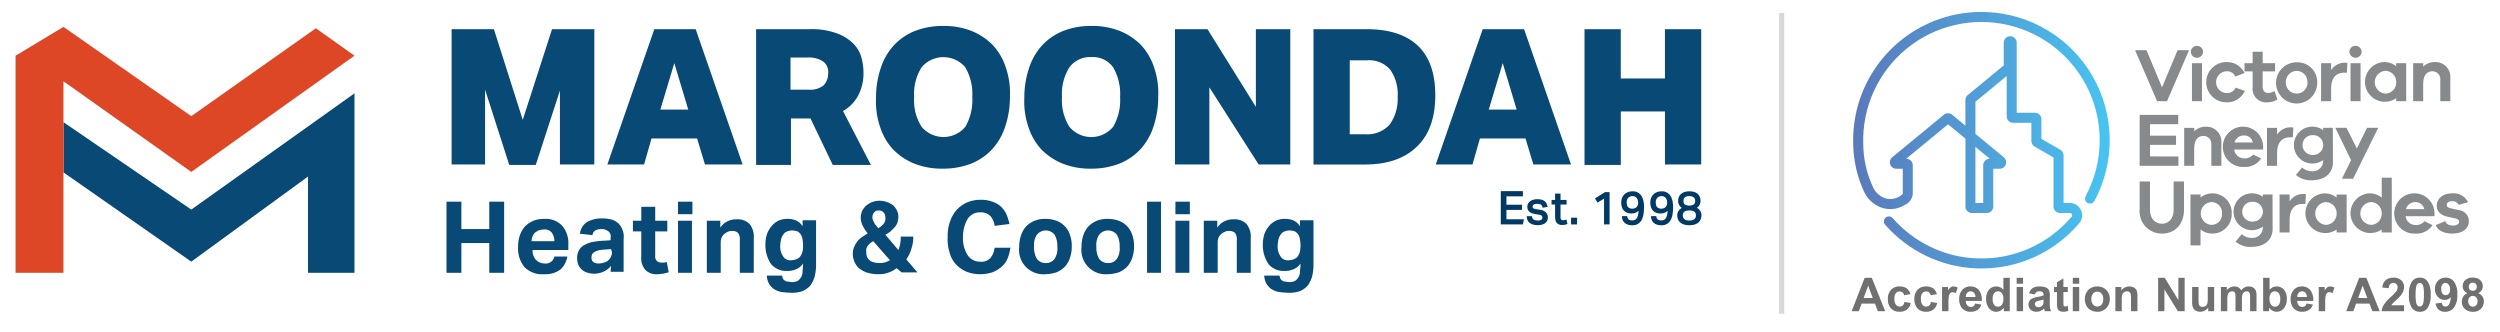 <?xml version="1.0" encoding="utf-8"?>
<svg xmlns="http://www.w3.org/2000/svg" xmlns:xlink="http://www.w3.org/1999/xlink" width="482" height="64" viewBox="0 0 482 64">
  <defs>
    <linearGradient id="linear-gradient" y1="1" x2="0.006" y2="1" gradientUnits="objectBoundingBox">
      <stop offset="0" stop-color="#1f3160"/>
      <stop offset="1" stop-color="#47c6f3"/>
    </linearGradient>
    <clipPath id="clip-path">
      <path id="Path_27" data-name="Path 27" d="M23.921,26.021l2.77,2.28h-.02a1.249,1.249,0,0,0-1.248,1.248v7.283h-1.5ZM15.891,1.764A24.73,24.73,0,0,0,.357,25.543a22.693,22.693,0,0,0,2.184,9.312,5.844,5.844,0,0,0,3.612,2.983,5.339,5.339,0,0,0,4.233-.679,2.524,2.524,0,0,0,1.455-2.038V29.552A1.249,1.249,0,0,0,10.6,28.3h-.02l8.059-6.636,3.356,2.761V37.523a1.246,1.246,0,0,0,1.245,1.242H26.11a1.249,1.249,0,0,0,1.248-1.248V30.234H28.6a1.248,1.248,0,0,0,.8-2.21l-5.475-4.51V17.307l6.021-4.959v7.784a1.246,1.246,0,0,0,1.245,1.245h3.516v3.5a1.25,1.25,0,0,0,.624,1.082l3.65,2.1v9.458a1.249,1.249,0,0,0,1.248,1.248h1.9a.422.422,0,0,1,.408.271.415.415,0,0,1-.1.481l-.047.052a22.718,22.718,0,0,1-18.059,7.948,22.342,22.342,0,0,1-9.094-2.236,22.87,22.87,0,0,1-7.26-5.519.966.966,0,1,0-1.449,1.277,24.817,24.817,0,0,0,7.872,5.98,24.372,24.372,0,0,0,9.872,2.426c.268.009.536.012.8.012a24.647,24.647,0,0,0,18.761-8.612,2.375,2.375,0,0,0-1.711-4.021H40.915V27.651a1.257,1.257,0,0,0-.624-1.082l-3.653-2.1V20.68a1.244,1.244,0,0,0-1.245-1.245H31.88V5.93a1.248,1.248,0,0,0-2.5,0v4.376l-6.936,5.717a1.237,1.237,0,0,0-.455.962v4.939l-2.563-2.111a1.248,1.248,0,0,0-1.586,0l-9.968,8.21a1.248,1.248,0,0,0,.793,2.21H9.914v4.828a1.811,1.811,0,0,1-.545.452,3.449,3.449,0,0,1-2.711.452,3.957,3.957,0,0,1-2.411-2.032,19.993,19.993,0,0,1-1.953-8.458,22.8,22.8,0,1,1,42.9,10,.967.967,0,1,0,1.7.915A24.734,24.734,0,0,0,26.02.018C25.7.006,25.384,0,25.069,0a24.556,24.556,0,0,0-9.178,1.764" transform="translate(-0.344 0)" fill="url(#linear-gradient)"/>
    </clipPath>
    <linearGradient id="linear-gradient-2" x1="0.017" y1="1" x2="0.994" y2="1" gradientUnits="objectBoundingBox">
      <stop offset="0" stop-color="#5a78ba"/>
      <stop offset="1" stop-color="#47c6f3"/>
    </linearGradient>
    <clipPath id="clip-path-2">
      <rect id="Rectangle_2" data-name="Rectangle 2" width="118.735" height="49.468" fill="none"/>
    </clipPath>
    <clipPath id="clip-Maroondah-heating-cooling">
      <rect width="482" height="64"/>
    </clipPath>
  </defs>
  <g id="Maroondah-heating-cooling" clip-path="url(#clip-Maroondah-heating-cooling)">
    <g id="Group_13" data-name="Group 13" transform="translate(11.265 413.303)">
      <g id="Mask_Group_1" data-name="Mask Group 1" transform="translate(346.021 -411)" clip-path="url(#clip-path)">
        <path id="Path_51" data-name="Path 51" d="M52.714,0H0V52.349H52.714Z" transform="translate(-1.622 -1.448)" fill="url(#linear-gradient-2)"/>
      </g>
      <path id="Path_28" data-name="Path 28" d="M197.19,25.3l-4.239,9.828h-1.921L186.79,25.3h2.2l2.991,7.158,3.006-7.158Z" transform="translate(213.591 -428.924)" fill="#868a8c"/>
      <g id="Group_12" data-name="Group 12" transform="translate(346 -411)">
        <g id="Group_11" data-name="Group 11" transform="translate(0)" clip-path="url(#clip-path-2)">
          <path id="Path_29" data-name="Path 29" d="M226.017,23.6a1.174,1.174,0,0,1-2.347,0,1.137,1.137,0,0,1,1.175-1.157,1.152,1.152,0,0,1,1.172,1.157m-.2,9.5h-1.936V25.784h1.936Z" transform="translate(-158.537 -15.898)" fill="#868a8c"/>
          <path id="Path_30" data-name="Path 30" d="M241.335,38.71a3.7,3.7,0,0,1-3.49,2.2,3.881,3.881,0,1,1,0-7.761,3.769,3.769,0,0,1,3.446,2.111l-1.787.688a1.7,1.7,0,0,0-1.659-1.026,2.106,2.106,0,0,0,0,4.21,1.823,1.823,0,0,0,1.732-1.055l1.761.63Z" transform="translate(-165.806 -23.485)" fill="#868a8c"/>
          <path id="Path_31" data-name="Path 31" d="M265.48,35.513a3.726,3.726,0,0,1-1.907.542,2.61,2.61,0,0,1-2.875-2.918V30.1H259.13V28.516H260.7V26.3h1.936v2.216h2.391V30.1h-2.391v2.886c0,.88.426,1.262,1.07,1.262a2.876,2.876,0,0,0,1.216-.353l.557,1.612Z" transform="translate(-183.658 -18.632)" fill="#868a8c"/>
          <path id="Path_32" data-name="Path 32" d="M287.943,37.143A3.969,3.969,0,1,1,284,33.3a3.805,3.805,0,0,1,3.945,3.843m-1.878,0A2.111,2.111,0,0,0,284,34.956a2.146,2.146,0,0,0-2.111,2.187A2.119,2.119,0,0,0,284,39.329a2.085,2.085,0,0,0,2.067-2.187" transform="translate(-198.451 -23.591)" fill="#868a8c"/>
          <path id="Path_33" data-name="Path 33" d="M314.856,33.618l-.1,1.863h-.426c-1.79,0-2.612,1.1-2.612,3.137V40.98H309.78V33.662h1.936V35a3.075,3.075,0,0,1,2.627-1.437,1.5,1.5,0,0,1,.513.058" transform="translate(-219.541 -23.775)" fill="#868a8c"/>
          <path id="Path_34" data-name="Path 34" d="M330.89,23.6a1.176,1.176,0,0,1-2.35,0,1.137,1.137,0,0,1,1.175-1.157A1.155,1.155,0,0,1,330.89,23.6m-.207,9.5h-1.936V25.784h1.936Z" transform="translate(-232.832 -15.898)" fill="#868a8c"/>
          <path id="Path_35" data-name="Path 35" d="M346.768,33.369v7.318h-1.936v-.571a3.828,3.828,0,1,1-2.42-6.965,3.672,3.672,0,0,1,2.42.808v-.586h1.936Zm-1.936,3.668a2.127,2.127,0,0,0-2.082-2.2,2.2,2.2,0,0,0,0,4.388,2.114,2.114,0,0,0,2.082-2.187" transform="translate(-240.115 -23.485)" fill="#868a8c"/>
          <path id="Path_36" data-name="Path 36" d="M377.829,36.232V40.69h-1.936V36.643a1.521,1.521,0,0,0-1.481-1.717c-1.1,0-1.816.732-1.816,2.522V40.69H370.66V33.372H372.6v.659a3.116,3.116,0,0,1,2.3-.88,2.859,2.859,0,0,1,2.933,3.079" transform="translate(-262.672 -23.485)" fill="#868a8c"/>
          <path id="Path_37" data-name="Path 37" d="M197.277,76.064v1.8H189.81V68.04h7.438v1.8h-5.44v2.216h5.015v1.776h-5.015v2.227Z" transform="translate(-134.549 -48.203)" fill="#868a8c"/>
          <path id="Path_38" data-name="Path 38" d="M226.419,78.972V83.43h-1.936V79.383A1.521,1.521,0,0,0,223,77.666c-1.1,0-1.816.732-1.816,2.522V83.43H219.25V76.112h1.936v.659a3.116,3.116,0,0,1,2.3-.88,2.859,2.859,0,0,1,2.933,3.079" transform="translate(-155.406 -53.764)" fill="#868a8c"/>
          <path id="Path_39" data-name="Path 39" d="M253.236,80.29h-5.574a1.924,1.924,0,0,0,1.907,1.7,2.058,2.058,0,0,0,1.743-.735l1.542.764a3.66,3.66,0,0,1-3.286,1.627,3.884,3.884,0,1,1,3.668-4.018Zm-5.513-1.364h3.534a1.716,1.716,0,0,0-1.732-1.35,1.84,1.84,0,0,0-1.8,1.35" transform="translate(-174.172 -53.764)" fill="#868a8c"/>
          <path id="Path_40" data-name="Path 40" d="M279.1,76.348l-.1,1.863h-.426c-1.79,0-2.612,1.1-2.612,3.137V83.71H274.02V76.392h1.936v1.335a3.076,3.076,0,0,1,2.627-1.437,1.5,1.5,0,0,1,.513.058" transform="translate(-194.207 -54.047)" fill="#868a8c"/>
          <path id="Path_41" data-name="Path 41" d="M298.849,82.717c0,2.245-1.688,3.49-4.079,3.49a4.368,4.368,0,0,1-3.064-1.026l1.2-1.437a2.683,2.683,0,0,0,1.834.717,2.01,2.01,0,0,0,2.227-2.038v-.117a3.533,3.533,0,0,1-2.3.673,3.556,3.556,0,1,1,2.3-6.426V76.1h1.863l.015,6.615Zm-1.878-3.3a1.916,1.916,0,0,0-1.965-1.907,1.91,1.91,0,1,0,0,3.814,1.916,1.916,0,0,0,1.965-1.907" transform="translate(-206.322 -53.757)" fill="#868a8c"/>
          <path id="Path_42" data-name="Path 42" d="M327.464,76.6l-4.843,9.825h-2.155l1.761-3.577L319.19,76.6h2.157l1.994,3.988,1.965-3.988Z" transform="translate(-226.208 -54.267)" fill="#868a8c"/>
          <path id="Path_43" data-name="Path 43" d="M198.361,112.11v5.426c0,2.758-1.688,4.621-4.225,4.621a4.273,4.273,0,0,1-4.327-4.621V112.11H191.8v5.426c0,1.644.924,2.714,2.332,2.714,1.332,0,2.227-1.07,2.227-2.714V112.11h2Z" transform="translate(-134.549 -79.424)" fill="#868a8c"/>
          <path id="Path_44" data-name="Path 44" d="M231.368,123.846a3.718,3.718,0,0,1-6.012,3.079v3.067H223.42v-9.811h1.936v.586a3.672,3.672,0,0,1,2.42-.808,3.726,3.726,0,0,1,3.592,3.886m-1.878,0a2.029,2.029,0,0,0-2.053-2.2,2.2,2.2,0,0,0,0,4.388,2.017,2.017,0,0,0,2.053-2.187" transform="translate(-158.36 -84.985)" fill="#868a8c"/>
          <path id="Path_45" data-name="Path 45" d="M258.959,126.787c0,2.245-1.688,3.49-4.079,3.49a4.368,4.368,0,0,1-3.064-1.026l1.2-1.437a2.683,2.683,0,0,0,1.834.717,2.01,2.01,0,0,0,2.227-2.038v-.117a3.533,3.533,0,0,1-2.3.673,3.556,3.556,0,1,1,2.3-6.426v-.455h1.863l.015,6.615Zm-1.878-3.3a1.916,1.916,0,0,0-1.965-1.907,1.91,1.91,0,1,0,0,3.814,1.916,1.916,0,0,0,1.965-1.907" transform="translate(-178.062 -84.978)" fill="#868a8c"/>
          <path id="Path_46" data-name="Path 46" d="M287.4,120.418l-.1,1.863h-.426c-1.79,0-2.612,1.1-2.612,3.137v2.362H282.32v-7.318h1.936V121.8a3.076,3.076,0,0,1,2.627-1.437,1.5,1.5,0,0,1,.513.058" transform="translate(-200.087 -85.269)" fill="#868a8c"/>
          <path id="Path_47" data-name="Path 47" d="M307.378,120.189v7.318h-1.936v-.571a3.828,3.828,0,1,1-2.42-6.965,3.672,3.672,0,0,1,2.42.808v-.586h1.936Zm-1.936,3.665a2.127,2.127,0,0,0-2.082-2.2,2.2,2.2,0,0,0,0,4.388,2.114,2.114,0,0,0,2.082-2.187" transform="translate(-212.209 -84.992)" fill="#868a8c"/>
          <path id="Path_48" data-name="Path 48" d="M337.208,109.6v10.56h-1.936v-.571a3.828,3.828,0,1,1-2.42-6.965,3.672,3.672,0,0,1,2.42.808V109.6h1.936Zm-1.936,6.907a2.127,2.127,0,0,0-2.082-2.2,2.2,2.2,0,0,0,0,4.388,2.114,2.114,0,0,0,2.082-2.187" transform="translate(-233.342 -77.646)" fill="#868a8c"/>
          <path id="Path_49" data-name="Path 49" d="M366.576,124.36H361a1.924,1.924,0,0,0,1.907,1.7,2.058,2.058,0,0,0,1.743-.735l1.542.764a3.66,3.66,0,0,1-3.286,1.627,3.884,3.884,0,1,1,3.668-4.018ZM361.063,123H364.6a1.716,1.716,0,0,0-1.732-1.35,1.84,1.84,0,0,0-1.8,1.35" transform="translate(-254.468 -84.985)" fill="#868a8c"/>
          <path id="Path_50" data-name="Path 50" d="M388.97,126.164c.717,0,1.143-.324,1.143-.732,0-.265-.175-.528-.808-.662l-1.423-.309c-1.321-.292-2.067-1.026-2.067-2.082,0-1.408,1.146-2.42,2.991-2.42a3.077,3.077,0,0,1,3.038,1.7l-1.79.528a1.33,1.33,0,0,0-1.306-.706c-.778,0-1,.382-1,.72,0,.236.087.484.659.615l1.671.379a2.131,2.131,0,0,1,1.921,2.07c0,1.612-1.306,2.449-3.213,2.449-1.423,0-2.744-.484-3.169-1.641l1.863-.764c.16.63.776.851,1.481.851" transform="translate(-273.27 -84.985)" fill="#868a8c"/>
        </g>
      </g>
    </g>
    <g id="Group_8" data-name="Group 8" transform="translate(-579 -171)">
      <g id="Group_198" data-name="Group 198" transform="translate(281 125.003)">
        <g id="full-rgb" transform="translate(300.8 39.7)">
          <g id="Group_139" data-name="Group 139" transform="translate(0.2 11.3)">
            <path id="fullLogo" d="M114.883,38.171V23.831l-4.661,14.341h-5.109l-4.661-14.52v14.43H94V12h8.156l5.557,17.477L113.36,12h8.156V38.082h-6.632Z" transform="translate(-9.929 -11.373)" fill="#084975"/>
            <path id="fullLogo-2" d="M144.529,12l9.052,26.082h-7.26L144.8,33.063h-8.784l-1.434,5.019H127.5L136.552,12Zm-6.812,15.506H143.1l-2.689-8.963Z" transform="translate(-13.403 -11.373)" fill="#084975"/>
            <path id="fullLogo-3" d="M180.2,20.333a9.278,9.278,0,0,1-.986,4.392,7.443,7.443,0,0,1-2.958,3.047l5.378,10.4h-7.35l-4.3-8.963H166.22v8.963H159.5V12h10.307a13.639,13.639,0,0,1,5.019.717,8.483,8.483,0,0,1,3.227,1.882,6.025,6.025,0,0,1,1.7,2.689,10.87,10.87,0,0,1,.447,3.045ZM166.132,23.65h3.406a4.172,4.172,0,0,0,2.958-.807,3.318,3.318,0,0,0,.9-2.33,2.579,2.579,0,0,0-.9-2.241,4.878,4.878,0,0,0-3.137-.807h-3.227Z" transform="translate(-16.722 -11.371)" fill="#084975"/>
            <path id="fullLogo-4" d="M198.294,11.3a14.393,14.393,0,0,1,5.467.986,12.24,12.24,0,0,1,4.033,2.689,11.579,11.579,0,0,1,2.51,4.3,15.146,15.146,0,0,1,.807,5.647,17.849,17.849,0,0,1-.9,5.736,11.938,11.938,0,0,1-2.51,4.392,11.238,11.238,0,0,1-4.033,2.778,14.847,14.847,0,0,1-5.557.986,14.393,14.393,0,0,1-5.467-.986,12.24,12.24,0,0,1-4.033-2.689,11.579,11.579,0,0,1-2.51-4.3,15.145,15.145,0,0,1-.807-5.647,17.849,17.849,0,0,1,.9-5.736,11.938,11.938,0,0,1,2.51-4.392,11.238,11.238,0,0,1,4.033-2.778,14.847,14.847,0,0,1,5.557-.986Zm-5.647,13.713a9.523,9.523,0,0,0,1.434,5.736,5.518,5.518,0,0,0,7.708.717,5.407,5.407,0,0,0,.717-.717,10.24,10.24,0,0,0,1.344-5.736,10.24,10.24,0,0,0-1.344-5.736,5.518,5.518,0,0,0-7.708-.717,5.408,5.408,0,0,0-.717.717,9.523,9.523,0,0,0-1.433,5.736Z" transform="translate(-19.396 -11.3)" fill="#084975"/>
            <path id="fullLogo-5" d="M230.194,11.3a14.393,14.393,0,0,1,5.467.986,12.24,12.24,0,0,1,4.033,2.689,11.579,11.579,0,0,1,2.51,4.3,15.146,15.146,0,0,1,.807,5.647,17.849,17.849,0,0,1-.9,5.736,11.938,11.938,0,0,1-2.51,4.392,11.238,11.238,0,0,1-4.033,2.778,14.847,14.847,0,0,1-5.557.986,14.393,14.393,0,0,1-5.467-.986,12.24,12.24,0,0,1-4.033-2.689,11.579,11.579,0,0,1-2.51-4.3,15.146,15.146,0,0,1-.807-5.647,17.849,17.849,0,0,1,.9-5.736,11.938,11.938,0,0,1,2.51-4.392,11.238,11.238,0,0,1,4.033-2.778,14.537,14.537,0,0,1,5.557-.986Zm-5.736,13.713a9.523,9.523,0,0,0,1.434,5.736,5.486,5.486,0,0,0,8.425,0,10.24,10.24,0,0,0,1.344-5.736,10.24,10.24,0,0,0-1.344-5.736,4.8,4.8,0,0,0-4.213-1.972,4.9,4.9,0,0,0-4.212,1.972A9.523,9.523,0,0,0,224.458,25.013Z" transform="translate(-22.705 -11.3)" fill="#084975"/>
            <path id="fullLogo-6" d="M249.69,12h6.184L265.2,26.968V12h6.632V38.082h-6.1l-9.5-14.878V38.082H249.6V12Z" transform="translate(-26.067 -11.373)" fill="#084975"/>
            <path id="fullLogo-7" d="M279.4,38.171V12h10.307c4.3,0,7.618,1.076,9.859,3.227s3.316,5.378,3.316,9.5c0,4.3-1.165,7.618-3.5,9.859-2.33,2.33-5.736,3.5-10.038,3.5H279.4Zm6.991-5.915h2.958a5.831,5.831,0,0,0,4.75-1.882,8.435,8.435,0,0,0,1.524-5.288,8.259,8.259,0,0,0-1.434-5.288A5.365,5.365,0,0,0,289.708,18h-3.316Z" transform="translate(-29.158 -11.373)" fill="#084975"/>
            <path id="fullLogo-8" d="M322.729,12l9.052,26.082h-7.26L323,33.063h-8.784l-1.434,5.019H305.7L314.752,12Zm-6.812,15.506H321.3l-2.689-8.963Z" transform="translate(-31.886 -11.373)" fill="#084975"/>
            <path id="fullLogo-9" d="M337.7,12h6.991v9.5h8.515V12H360.2V38.082h-6.991V27.864h-8.515V38.171H337.7Z" transform="translate(-35.205 -11.373)" fill="#084975"/>
            <path id="fullLogo-10" d="M35.148,48.207,10.5,31.357v9.68L35.148,58.245l22.5-16.4V60.4h8.963V25.8Z" transform="translate(-1.268 -12.804)" fill="#084975"/>
            <path id="fullLogo-11" d="M58.1,11.769,34.08,28.709,9.432,11.5.2,17.057V58.913H9.432V21.986L34.079,39.464l31.46-22.407Z" transform="translate(-0.2 -11.321)" fill="#de4726"/>
            <path id="fullLogo-12" d="M92.9,49.1h2.868v5.288h5.378V49.1h2.868V62.813h-2.868V57.077H95.768v5.736H92.9Z" transform="translate(-9.815 -15.221)" fill="#084975"/>
            <path id="fullLogo-13" d="M117.8,59.969a4.32,4.32,0,0,1-1.344,2.6,4.941,4.941,0,0,1-3.137.9,4.8,4.8,0,0,1-3.764-1.344,5.643,5.643,0,0,1-1.255-3.944,6.188,6.188,0,0,1,.359-2.241,4.7,4.7,0,0,1,.986-1.7,5.086,5.086,0,0,1,1.613-1.076,5.259,5.259,0,0,1,2.061-.359,4.34,4.34,0,0,1,3.5,1.344,5.1,5.1,0,0,1,1.165,3.585V58.8h-6.9a2.813,2.813,0,0,0,.627,1.882,2.449,2.449,0,0,0,1.7.717,1.691,1.691,0,0,0,1.882-1.344h2.51Zm-2.51-2.958a2.685,2.685,0,0,0-.538-1.613,1.807,1.807,0,0,0-1.613-.538,2.652,2.652,0,0,0-.9.179,3.145,3.145,0,0,0-.717.448,1.952,1.952,0,0,0-.448.717,2.652,2.652,0,0,0-.179.9h4.392Z" transform="translate(-11.411 -15.603)" fill="#084975"/>
            <path id="fullLogo-14" d="M127.543,61.842a3.968,3.968,0,0,1-1.344,1.076,4.817,4.817,0,0,1-1.882.448,5.29,5.29,0,0,1-1.255-.179,3.029,3.029,0,0,1-1.076-.538,3.51,3.51,0,0,1-.717-.9A3.6,3.6,0,0,1,121,60.408a2.866,2.866,0,0,1,.448-1.7,2.478,2.478,0,0,1,1.165-.986,5.407,5.407,0,0,1,1.7-.538A13.374,13.374,0,0,1,126.2,57l1.255-.09v-.538a1.205,1.205,0,0,0-.538-1.255,1.971,1.971,0,0,0-1.165-.359c-1.076,0-1.7.359-1.793,1.165l-2.42-.269a3.1,3.1,0,0,1,1.344-2.241,5.779,5.779,0,0,1,2.958-.717,7.465,7.465,0,0,1,1.972.269,3.759,3.759,0,0,1,1.255.807,3.517,3.517,0,0,1,.717,1.255,3.336,3.336,0,0,1,.179,1.613V63h-2.51Zm0-3.227-1.165.09a6.919,6.919,0,0,0-1.344.179,3.184,3.184,0,0,0-.807.359.9.9,0,0,0-.359.448,1.329,1.329,0,0,0-.09.627.973.973,0,0,0,.359.807,1.807,1.807,0,0,0,.986.269,3.707,3.707,0,0,0,1.7-.448,2.416,2.416,0,0,0,.627-.717,2.043,2.043,0,0,0,.269-.986Z" transform="translate(-12.729 -15.594)" fill="#084975"/>
            <path id="fullLogo-15" d="M134.613,54.95H133V52.889h1.613V50.2H137.3v2.689h2.33V54.95H137.3v4.661a1.231,1.231,0,0,0,.359,1.076,1.446,1.446,0,0,0,.807.269H139c.179,0,.359-.09.538-.09l.358,1.972-1.076.269c-.359,0-.627.09-.986.09a2.978,2.978,0,0,1-2.42-.807,3.484,3.484,0,0,1-.807-2.6Z" transform="translate(-13.974 -15.335)" fill="#084975"/>
            <path id="fullLogo-16" d="M142.7,49.1h2.778v2.42H142.7Zm0,3.675h2.689V62.813H142.7Z" transform="translate(-14.98 -15.221)" fill="#084975"/>
            <path id="fullLogo-17" d="M148.9,53.167h2.6v1.344a3.261,3.261,0,0,1,1.434-1.255,3.637,3.637,0,0,1,1.7-.359,3.235,3.235,0,0,1,2.51.9,3.916,3.916,0,0,1,.807,2.778v6.632h-2.689V56.932A2.04,2.04,0,0,0,154.9,55.5a1.565,1.565,0,0,0-1.076-.359,1.616,1.616,0,0,0-.9.179,3.144,3.144,0,0,0-.717.448,2.723,2.723,0,0,0-.448.627,2.617,2.617,0,0,0-.179.807v6.005H148.9Z" transform="translate(-15.623 -15.613)" fill="#084975"/>
            <path id="fullLogo-18" d="M164.727,63.735a1.662,1.662,0,0,0,.179.627c.09.179.269.269.359.359a1.274,1.274,0,0,0,.538.179c.269,0,.538.09.807.09a2.481,2.481,0,0,0,1.165-.269A2.416,2.416,0,0,0,168.4,64a2.387,2.387,0,0,0,.269-1.076c0-.359.09-.807.09-1.255V61.4a2.9,2.9,0,0,1-1.255,1.076,4.013,4.013,0,0,1-1.793.359,3.789,3.789,0,0,1-3.137-1.344,6.542,6.542,0,0,1-1.076-3.675,6.991,6.991,0,0,1,.269-1.972,4.861,4.861,0,0,1,.9-1.613,3.968,3.968,0,0,1,1.344-1.076A4.013,4.013,0,0,1,165.8,52.8a4.187,4.187,0,0,1,1.524.269,2.852,2.852,0,0,1,1.344,1.165V53.069h2.6v8.6A9.573,9.573,0,0,1,171,63.914a5.945,5.945,0,0,1-.807,1.7,4.314,4.314,0,0,1-1.434,1.076,6.189,6.189,0,0,1-2.241.359,16,16,0,0,1-2.061-.179,4.118,4.118,0,0,1-1.434-.627,3.586,3.586,0,0,1-.9-1.076,4.219,4.219,0,0,1-.359-1.434Zm4.033-5.915a6.966,6.966,0,0,0-.179-1.434,1.86,1.86,0,0,0-.538-.9,1.106,1.106,0,0,0-.717-.359,2.481,2.481,0,0,0-.807-.09,2.617,2.617,0,0,0-.807.179,1.394,1.394,0,0,0-.717.538,2.8,2.8,0,0,0-.448.9,6.052,6.052,0,0,0-.179,1.255A3.294,3.294,0,0,0,165,60.15a1.621,1.621,0,0,0,1.524.627,2.652,2.652,0,0,0,.9-.179,1.951,1.951,0,0,0,.717-.448,3.634,3.634,0,0,0,.448-.807,5.288,5.288,0,0,0,.179-1.255Z" transform="translate(-16.93 -15.604)" fill="#084975"/>
            <path id="fullLogo-19" d="M188.725,61.9a4.546,4.546,0,0,1-1.434.807,5.109,5.109,0,0,1-1.972.359,7.549,7.549,0,0,1-2.42-.359,5.246,5.246,0,0,1-1.524-.9,3.76,3.76,0,0,1-.807-1.255,4.059,4.059,0,0,1-.269-1.434,3.6,3.6,0,0,1,.269-1.344A6.684,6.684,0,0,1,181.2,56.7a3.853,3.853,0,0,1,.9-.807c.359-.269.717-.448,1.076-.717a5.85,5.85,0,0,1-.9-1.344,3.652,3.652,0,0,1-.448-1.613,3.6,3.6,0,0,1,.269-1.344,3.979,3.979,0,0,1,.717-.986,5.081,5.081,0,0,1,1.165-.717,4.059,4.059,0,0,1,1.434-.269,4.187,4.187,0,0,1,1.524.269,4.829,4.829,0,0,1,1.165.627,3.98,3.98,0,0,1,.717.986,2.863,2.863,0,0,1,.269,1.255,4.5,4.5,0,0,1-.179,1.076,2.983,2.983,0,0,1-.538.9l-.807.807a6.027,6.027,0,0,1-.986.627l2.51,2.958a6.6,6.6,0,0,0,.358-1.255,6.784,6.784,0,0,0,.09-1.344h2.42a6.684,6.684,0,0,1-.359,2.33,6.241,6.241,0,0,1-.986,2.061l2.151,2.51h-3.047Zm-4.481-5.2a2.8,2.8,0,0,0-.986.807,1.411,1.411,0,0,0-.358,1.165,3.049,3.049,0,0,0,.09.9,1.952,1.952,0,0,0,.448.717,1.733,1.733,0,0,0,.807.448,4.168,4.168,0,0,0,2.42,0c.269-.09.538-.269.807-.359Zm.986-2.51a4.312,4.312,0,0,0,.986-.807,1.606,1.606,0,0,0,.359-1.255,1.348,1.348,0,0,0-.359-.986,1.151,1.151,0,0,0-.9-.359,1.039,1.039,0,0,0-.9.359,1.5,1.5,0,0,0-.179,1.613l.269.538a1.955,1.955,0,0,0,.358.448,2.451,2.451,0,0,0,.359.448Z" transform="translate(-18.88 -15.2)" fill="#084975"/>
            <path id="fullLogo-20" d="M212.8,57.932a8.753,8.753,0,0,1-.538,2.061,4.148,4.148,0,0,1-1.165,1.613,5.966,5.966,0,0,1-1.793,1.076,7.549,7.549,0,0,1-2.42.359A6.859,6.859,0,0,1,204.2,62.5a6.2,6.2,0,0,1-1.972-1.434,5.38,5.38,0,0,1-1.165-2.241,8.38,8.38,0,0,1-.359-2.958,8.177,8.177,0,0,1,.448-2.958,6.884,6.884,0,0,1,1.255-2.241,6.2,6.2,0,0,1,1.972-1.434,6.548,6.548,0,0,1,2.689-.538,6.188,6.188,0,0,1,2.241.359,4.7,4.7,0,0,1,1.613.9,5.468,5.468,0,0,1,1.076,1.434,12.691,12.691,0,0,1,.627,1.972l-2.868.359a3.568,3.568,0,0,0-.807-1.882,2.494,2.494,0,0,0-1.882-.717,2.807,2.807,0,0,0-2.51,1.255,6.777,6.777,0,0,0-.9,3.5,6.012,6.012,0,0,0,.9,3.5,2.858,2.858,0,0,0,2.42,1.255,2.376,2.376,0,0,0,1.972-.717,3.86,3.86,0,0,0,.807-1.972Z" transform="translate(-20.993 -15.179)" fill="#084975"/>
            <path id="fullLogo-21" d="M221.208,63.466a4.7,4.7,0,0,1-5.109-5.288,6.513,6.513,0,0,1,.359-2.241,4.7,4.7,0,0,1,.986-1.7,5.086,5.086,0,0,1,1.613-1.076,5.259,5.259,0,0,1,2.061-.359,6.025,6.025,0,0,1,2.151.359,4.3,4.3,0,0,1,2.6,2.689,6.188,6.188,0,0,1,.359,2.241,6.513,6.513,0,0,1-.359,2.241,4.7,4.7,0,0,1-.986,1.7,5.086,5.086,0,0,1-1.613,1.076A7.635,7.635,0,0,1,221.208,63.466Zm0-2.151a1.968,1.968,0,0,0,1.7-.807,3.605,3.605,0,0,0,.538-2.33,4.259,4.259,0,0,0-.538-2.33,2.172,2.172,0,0,0-3.137-.269l-.269.269a3.6,3.6,0,0,0-.538,2.33,4.259,4.259,0,0,0,.538,2.33,2.082,2.082,0,0,0,1.706.807Z" transform="translate(-22.591 -15.604)" fill="#084975"/>
            <path id="fullLogo-22" d="M234.608,63.466a4.7,4.7,0,0,1-5.109-5.288,6.513,6.513,0,0,1,.358-2.241,4.7,4.7,0,0,1,.986-1.7,5.086,5.086,0,0,1,1.613-1.076,5.259,5.259,0,0,1,2.061-.359,6.025,6.025,0,0,1,2.151.359,4.3,4.3,0,0,1,2.6,2.689,6.189,6.189,0,0,1,.358,2.241,6.514,6.514,0,0,1-.358,2.241,4.7,4.7,0,0,1-.986,1.7,5.086,5.086,0,0,1-1.613,1.076,7.635,7.635,0,0,1-2.061.358Zm0-2.151a1.968,1.968,0,0,0,1.7-.807,3.6,3.6,0,0,0,.538-2.33,4.259,4.259,0,0,0-.538-2.33,2.172,2.172,0,0,0-3.137-.269l-.269.269a3.6,3.6,0,0,0-.538,2.33,4.259,4.259,0,0,0,.538,2.33,2.082,2.082,0,0,0,1.706.807Z" transform="translate(-23.981 -15.604)" fill="#084975"/>
            <path id="fullLogo-23" d="M243.6,49.1h2.689V62.813H243.6Z" transform="translate(-25.445 -15.221)" fill="#084975"/>
            <path id="fullLogo-24" d="M249.7,49.1h2.778v2.42H249.7Zm0,3.675h2.689V62.813H249.7Z" transform="translate(-26.078 -15.221)" fill="#084975"/>
            <path id="fullLogo-25" d="M255.8,53.167h2.6v1.344a3.261,3.261,0,0,1,1.434-1.255,3.637,3.637,0,0,1,1.7-.359,3.235,3.235,0,0,1,2.51.9,3.916,3.916,0,0,1,.807,2.778v6.632h-2.689V56.932A2.04,2.04,0,0,0,261.8,55.5a1.565,1.565,0,0,0-1.076-.359,1.616,1.616,0,0,0-.9.179,3.145,3.145,0,0,0-.717.448,2.724,2.724,0,0,0-.448.627,2.617,2.617,0,0,0-.179.807v6.005H255.8Z" transform="translate(-26.71 -15.613)" fill="#084975"/>
            <path id="fullLogo-26" d="M271.727,63.735a1.662,1.662,0,0,0,.179.627c.09.179.269.269.359.359a1.274,1.274,0,0,0,.538.179c.269,0,.538.09.807.09a2.481,2.481,0,0,0,1.165-.269A2.416,2.416,0,0,0,275.4,64a2.386,2.386,0,0,0,.269-1.076c0-.359.09-.807.09-1.255V61.4a2.9,2.9,0,0,1-1.255,1.076,4.013,4.013,0,0,1-1.793.359,3.789,3.789,0,0,1-3.137-1.344,6.542,6.542,0,0,1-1.076-3.675,6.99,6.99,0,0,1,.269-1.972,4.862,4.862,0,0,1,.9-1.613,3.968,3.968,0,0,1,1.344-1.076A4.013,4.013,0,0,1,272.8,52.8a4.187,4.187,0,0,1,1.524.269,2.852,2.852,0,0,1,1.344,1.165V53.069h2.6v8.6A9.573,9.573,0,0,1,278,63.914a5.945,5.945,0,0,1-.807,1.7,4.315,4.315,0,0,1-1.434,1.076,6.189,6.189,0,0,1-2.241.359,16,16,0,0,1-2.061-.179,4.118,4.118,0,0,1-1.434-.627,3.585,3.585,0,0,1-.9-1.076,4.218,4.218,0,0,1-.359-1.434Zm4.033-5.915a6.966,6.966,0,0,0-.179-1.434,1.86,1.86,0,0,0-.538-.9,1.106,1.106,0,0,0-.717-.359,2.481,2.481,0,0,0-.807-.09,2.617,2.617,0,0,0-.807.179,1.394,1.394,0,0,0-.717.538,2.8,2.8,0,0,0-.448.9,6.05,6.05,0,0,0-.179,1.255A3.294,3.294,0,0,0,272,60.15a1.621,1.621,0,0,0,1.524.627,2.652,2.652,0,0,0,.9-.179,1.951,1.951,0,0,0,.717-.448,3.635,3.635,0,0,0,.448-.807,5.287,5.287,0,0,0,.179-1.255Z" transform="translate(-28.028 -15.604)" fill="#084975"/>
          </g>
        </g>
        <g id="Group_193" data-name="Group 193" transform="translate(-302.46 -588.407)">
          <path id="Path_612" data-name="Path 612" d="M895.46,668.407h3.96v.694h-3.172v1.92h3v.7h-3v2.108h3.335l-.128.694h-4Z" transform="translate(-5.496 3)" fill="#003964" stroke="#003964" stroke-width="0.3"/>
          <path id="Path_613" data-name="Path 613" d="M903.552,673.963a.861.861,0,0,0,.39.647,1.679,1.679,0,0,0,.853.184,1.288,1.288,0,0,0,.8-.192.627.627,0,0,0,.235-.51.951.951,0,0,0-.03-.244.464.464,0,0,0-.116-.206.747.747,0,0,0-.24-.158,1.736,1.736,0,0,0-.4-.112l-.565-.086a4.1,4.1,0,0,1-.661-.154,1.648,1.648,0,0,1-.48-.244.949.949,0,0,1-.3-.369,1.27,1.27,0,0,1-.1-.527,1.11,1.11,0,0,1,.133-.548,1.219,1.219,0,0,1,.368-.407,1.787,1.787,0,0,1,.558-.257,2.579,2.579,0,0,1,.7-.09,2.9,2.9,0,0,1,.8.095,1.557,1.557,0,0,1,.527.257,1.145,1.145,0,0,1,.318.386,2.237,2.237,0,0,1,.171.471l-.677.112a1.835,1.835,0,0,0-.137-.317.683.683,0,0,0-.205-.227.961.961,0,0,0-.313-.137,1.9,1.9,0,0,0-.458-.047,2.029,2.029,0,0,0-.515.056.958.958,0,0,0-.33.15.549.549,0,0,0-.176.21.6.6,0,0,0-.051.244.8.8,0,0,0,.034.245.418.418,0,0,0,.129.188.831.831,0,0,0,.258.141,2.349,2.349,0,0,0,.42.1l.643.1a2.145,2.145,0,0,1,1.119.446,1.37,1.37,0,0,1,.227,1.444,1.14,1.14,0,0,1-.334.411,1.64,1.64,0,0,1-.558.275,2.782,2.782,0,0,1-.779.1,3.441,3.441,0,0,1-.75-.077,1.942,1.942,0,0,1-.614-.244,1.292,1.292,0,0,1-.428-.441,1.478,1.478,0,0,1-.189-.669Z" transform="translate(-7.854 2.27)" fill="#003964" stroke="#003964" stroke-width="0.3"/>
          <path id="Path_614" data-name="Path 614" d="M910.084,670.913H909.4v-.592h.686v-1.209h.746v1.209H912v.592h-1.17v2.6a.858.858,0,0,0,.145.522.517.517,0,0,0,.446.2,1.817,1.817,0,0,0,.33-.026,1.645,1.645,0,0,0,.261-.068l.129.574a2.626,2.626,0,0,1-.373.1,2.544,2.544,0,0,1-.475.039,1.413,1.413,0,0,1-.609-.112.906.906,0,0,1-.368-.318,1.229,1.229,0,0,1-.184-.488,3.69,3.69,0,0,1-.048-.617Z" transform="translate(-9.652 2.774)" fill="#003964" stroke="#003964" stroke-width="0.3"/>
          <path id="Path_615" data-name="Path 615" d="M914.793,675.931h.857v1h-.857Z" transform="translate(-11.282 0.593)" fill="#003964" stroke="#003964" stroke-width="0.3"/>
          <path id="Path_616" data-name="Path 616" d="M923.11,669.528l-1.363.823-.326-.557,1.766-1.1h.694v5.923h-.771Z" transform="translate(-13.241 2.907)" fill="#003964" stroke="#003964" stroke-width="0.3"/>
          <path id="Path_617" data-name="Path 617" d="M929.379,673.241a.991.991,0,0,0,.343.63,1.246,1.246,0,0,0,.754.193,1.353,1.353,0,0,0,.6-.129,1.033,1.033,0,0,0,.433-.42,2.327,2.327,0,0,0,.257-.75,6.279,6.279,0,0,0,.086-1.127,1.759,1.759,0,0,1-1.543.788,2.014,2.014,0,0,1-.819-.15,1.546,1.546,0,0,1-.562-.411,1.637,1.637,0,0,1-.325-.621,2.79,2.79,0,0,1-.1-.772,2.226,2.226,0,0,1,.145-.818,1.784,1.784,0,0,1,1.054-1.05,2.312,2.312,0,0,1,.84-.146,1.741,1.741,0,0,1,1.628.9,2.853,2.853,0,0,1,.326.909,5.472,5.472,0,0,1,.1,1.011,9.765,9.765,0,0,1-.086,1.333,3.425,3.425,0,0,1-.321,1.084,1.9,1.9,0,0,1-.644.733,1.87,1.87,0,0,1-1.05.27,2.122,2.122,0,0,1-1.3-.352,1.5,1.5,0,0,1-.544-1.106Zm1.088-1.44a1.547,1.547,0,0,0,.489-.077,1.181,1.181,0,0,0,.411-.236,1.129,1.129,0,0,0,.287-.407,1.482,1.482,0,0,0,.108-.591,1.814,1.814,0,0,0-.073-.51,1.4,1.4,0,0,0-.222-.454,1.12,1.12,0,0,0-.377-.322,1.152,1.152,0,0,0-.545-.12,1.241,1.241,0,0,0-.938.36,1.386,1.386,0,0,0-.348,1,2.254,2.254,0,0,0,.061.531,1.1,1.1,0,0,0,.2.428,1,1,0,0,0,.373.287,1.355,1.355,0,0,0,.574.11Z" transform="translate(-15.319 2.984)" fill="#003964" stroke="#003964" stroke-width="0.3"/>
          <path id="Path_618" data-name="Path 618" d="M937.092,673.241a.991.991,0,0,0,.343.63,1.244,1.244,0,0,0,.754.193,1.357,1.357,0,0,0,.6-.129,1.039,1.039,0,0,0,.432-.42,2.32,2.32,0,0,0,.257-.75,6.264,6.264,0,0,0,.086-1.127,1.758,1.758,0,0,1-1.542.788,2.015,2.015,0,0,1-.819-.15,1.546,1.546,0,0,1-.562-.411,1.628,1.628,0,0,1-.325-.621,2.787,2.787,0,0,1-.1-.772,2.213,2.213,0,0,1,.146-.818,1.782,1.782,0,0,1,1.054-1.05,2.307,2.307,0,0,1,.839-.146,1.743,1.743,0,0,1,1.629.9,2.854,2.854,0,0,1,.326.909,5.531,5.531,0,0,1,.1,1.011,9.805,9.805,0,0,1-.086,1.333,3.424,3.424,0,0,1-.322,1.084,1.744,1.744,0,0,1-1.693,1,2.12,2.12,0,0,1-1.3-.352,1.492,1.492,0,0,1-.544-1.106Zm1.088-1.44a1.541,1.541,0,0,0,.488-.077,1.187,1.187,0,0,0,.412-.236,1.129,1.129,0,0,0,.287-.407,1.5,1.5,0,0,0,.107-.591,1.816,1.816,0,0,0-.073-.51,1.4,1.4,0,0,0-.223-.454,1.115,1.115,0,0,0-.377-.322,1.149,1.149,0,0,0-.545-.12,1.241,1.241,0,0,0-.938.36,1.386,1.386,0,0,0-.348,1,2.251,2.251,0,0,0,.06.531,1.1,1.1,0,0,0,.2.428.994.994,0,0,0,.373.287,1.353,1.353,0,0,0,.577.11Z" transform="translate(-17.429 2.984)" fill="#003964" stroke="#003964" stroke-width="0.3"/>
          <path id="Path_619" data-name="Path 619" d="M944.943,671.518a1.414,1.414,0,0,1-.908-1.406,1.736,1.736,0,0,1,.12-.652,1.392,1.392,0,0,1,.369-.523,1.785,1.785,0,0,1,.626-.351,2.764,2.764,0,0,1,.891-.129,2.892,2.892,0,0,1,.9.124,1.7,1.7,0,0,1,.622.347,1.356,1.356,0,0,1,.36.527,1.822,1.822,0,0,1,.116.656,1.441,1.441,0,0,1-.261.9,1.4,1.4,0,0,1-.639.475,1.772,1.772,0,0,1,.368.176,1.586,1.586,0,0,1,.348.291,1.453,1.453,0,0,1,.261.42,1.432,1.432,0,0,1,.1.561,1.887,1.887,0,0,1-.133.72,1.434,1.434,0,0,1-.407.557,1.9,1.9,0,0,1-.681.356,3.286,3.286,0,0,1-.956.124,3.327,3.327,0,0,1-.959-.124,1.91,1.91,0,0,1-.686-.356,1.428,1.428,0,0,1-.407-.557,1.887,1.887,0,0,1-.133-.72,1.281,1.281,0,0,1,.111-.548,1.65,1.65,0,0,1,.27-.416,1.47,1.47,0,0,1,.347-.287,2.043,2.043,0,0,1,.361-.165Zm-.317,1.432a1.061,1.061,0,0,0,.339.818,1.564,1.564,0,0,0,1.084.313,1.535,1.535,0,0,0,1.072-.313,1.077,1.077,0,0,0,.334-.827,1.3,1.3,0,0,0-.073-.442.856.856,0,0,0-.235-.347,1.089,1.089,0,0,0-.433-.223,2.438,2.438,0,0,0-.664-.078,2.381,2.381,0,0,0-.673.082,1.2,1.2,0,0,0-.437.223.8.8,0,0,0-.24.347,1.338,1.338,0,0,0-.074.447Zm.137-2.8a1,1,0,0,0,.3.8,1.917,1.917,0,0,0,1.946,0,1.015,1.015,0,0,0,.3-.806,1.244,1.244,0,0,0-.069-.411.859.859,0,0,0-.223-.343,1.1,1.1,0,0,0-.4-.231,2.052,2.052,0,0,0-1.174,0,1.069,1.069,0,0,0-.4.235.881.881,0,0,0-.223.348,1.247,1.247,0,0,0-.056.4Z" transform="translate(-19.872 2.984)" fill="#003964" stroke="#003964" stroke-width="0.3"/>
        </g>
      </g>
      <line id="Line_1" data-name="Line 1" y2="58" transform="translate(922.5 173.5)" fill="none" stroke="#d9d9d9" stroke-width="1"/>
    </g>
    <path id="Path_52" data-name="Path 52" d="M6.464,0H5.049L4.487-1.463H1.912L1.38,0H0L2.509-6.442H3.885Zm-2.4-2.549L3.182-4.939l-.87,2.391Zm7.254-.738-1.217.22a.883.883,0,0,0-.279-.549A.843.843,0,0,0,9.262-3.8a.923.923,0,0,0-.736.319,1.633,1.633,0,0,0-.275,1.066A1.888,1.888,0,0,0,8.53-1.244.916.916,0,0,0,9.279-.9a.832.832,0,0,0,.576-.2,1.2,1.2,0,0,0,.316-.688l1.213.207a2.152,2.152,0,0,1-.725,1.261A2.244,2.244,0,0,1,9.222.105,2.136,2.136,0,0,1,7.59-.541a2.5,2.5,0,0,1-.609-1.789,2.51,2.51,0,0,1,.611-1.8,2.17,2.17,0,0,1,1.652-.644,2.254,2.254,0,0,1,1.356.367A2.033,2.033,0,0,1,11.323-3.287Zm5.113,0-1.217.22a.883.883,0,0,0-.279-.549.843.843,0,0,0-.565-.185.923.923,0,0,0-.736.319,1.633,1.633,0,0,0-.275,1.066,1.888,1.888,0,0,0,.279,1.173.916.916,0,0,0,.749.343.832.832,0,0,0,.576-.2,1.2,1.2,0,0,0,.316-.688l1.213.207a2.152,2.152,0,0,1-.725,1.261,2.244,2.244,0,0,1-1.437.426A2.136,2.136,0,0,1,12.7-.541a2.5,2.5,0,0,1-.609-1.789,2.51,2.51,0,0,1,.611-1.8,2.17,2.17,0,0,1,1.652-.644,2.254,2.254,0,0,1,1.356.367A2.033,2.033,0,0,1,16.436-3.287ZM18.662,0H17.428V-4.667h1.147V-4a2,2,0,0,1,.53-.62.974.974,0,0,1,.534-.149,1.567,1.567,0,0,1,.813.233l-.382,1.077a1.084,1.084,0,0,0-.58-.2.685.685,0,0,0-.439.143.976.976,0,0,0-.283.516,7.335,7.335,0,0,0-.1,1.564Zm5.131-1.485,1.23.207a2.018,2.018,0,0,1-.749,1.031,2.2,2.2,0,0,1-1.281.354,2.088,2.088,0,0,1-1.8-.8A2.672,2.672,0,0,1,20.73-2.3a2.577,2.577,0,0,1,.606-1.817,2,2,0,0,1,1.534-.657,2.072,2.072,0,0,1,1.644.688,3.043,3.043,0,0,1,.576,2.107H22a1.249,1.249,0,0,0,.3.855.935.935,0,0,0,.712.305.756.756,0,0,0,.488-.158A.977.977,0,0,0,23.793-1.485Zm.07-1.248a1.189,1.189,0,0,0-.277-.815.85.85,0,0,0-.642-.279.858.858,0,0,0-.668.294,1.139,1.139,0,0,0-.259.8ZM30.484,0H29.337V-.686a1.853,1.853,0,0,1-.675.6,1.731,1.731,0,0,1-.784.2A1.778,1.778,0,0,1,26.5-.543a2.637,2.637,0,0,1-.573-1.808,2.606,2.606,0,0,1,.558-1.8A1.819,1.819,0,0,1,27.9-4.772a1.747,1.747,0,0,1,1.354.65v-2.32h1.235Zm-3.3-2.435a2.137,2.137,0,0,0,.207,1.081.933.933,0,0,0,.835.483.909.909,0,0,0,.725-.363,1.673,1.673,0,0,0,.3-1.083,1.831,1.831,0,0,0-.29-1.158.918.918,0,0,0-.743-.354.928.928,0,0,0-.736.349A1.579,1.579,0,0,0,27.188-2.435ZM31.81-5.3V-6.442h1.235V-5.3Zm0,5.3V-4.667h1.235V0Zm3.531-3.243-1.121-.2a1.745,1.745,0,0,1,.65-1,2.38,2.38,0,0,1,1.371-.325,2.955,2.955,0,0,1,1.23.2,1.227,1.227,0,0,1,.569.5,2.546,2.546,0,0,1,.165,1.105l-.013,1.441a5,5,0,0,0,.059.907A2.649,2.649,0,0,0,38.474,0H37.253q-.048-.123-.119-.365Q37.1-.475,37.09-.51a2.226,2.226,0,0,1-.677.461,1.938,1.938,0,0,1-.769.154,1.59,1.59,0,0,1-1.136-.391,1.3,1.3,0,0,1-.415-.989,1.327,1.327,0,0,1,.189-.705,1.235,1.235,0,0,1,.53-.475,4.139,4.139,0,0,1,.982-.288,6.728,6.728,0,0,0,1.2-.3v-.123a.639.639,0,0,0-.176-.508,1.053,1.053,0,0,0-.664-.152.884.884,0,0,0-.514.13A.9.9,0,0,0,35.341-3.243Zm1.652,1a7.719,7.719,0,0,1-.751.189,2.264,2.264,0,0,0-.672.215.515.515,0,0,0-.242.435.606.606,0,0,0,.193.448.675.675,0,0,0,.492.189,1.069,1.069,0,0,0,.637-.22.773.773,0,0,0,.294-.409,2.438,2.438,0,0,0,.048-.6Zm4.678-2.426v.984h-.844V-1.8a4.678,4.678,0,0,0,.024.666.271.271,0,0,0,.11.156.348.348,0,0,0,.209.062,1.6,1.6,0,0,0,.5-.119l.105.958A2.455,2.455,0,0,1,40.8.105a1.547,1.547,0,0,1-.6-.112A.879.879,0,0,1,39.8-.3a1.145,1.145,0,0,1-.174-.481,5.986,5.986,0,0,1-.04-.87V-3.683h-.567v-.984h.567v-.927l1.239-.721v1.648Zm.965-.633V-6.442h1.235V-5.3Zm0,5.3V-4.667h1.235V0Zm2.323-2.4a2.525,2.525,0,0,1,.3-1.191,2.081,2.081,0,0,1,.859-.879,2.55,2.55,0,0,1,1.241-.3,2.33,2.33,0,0,1,1.736.688,2.376,2.376,0,0,1,.677,1.738,2.4,2.4,0,0,1-.683,1.756,2.31,2.31,0,0,1-1.72.7,2.71,2.71,0,0,1-1.224-.29,1.99,1.99,0,0,1-.885-.85A2.833,2.833,0,0,1,44.959-2.4Zm1.266.066a1.546,1.546,0,0,0,.33,1.063,1.047,1.047,0,0,0,.813.369,1.041,1.041,0,0,0,.811-.369,1.568,1.568,0,0,0,.327-1.072A1.539,1.539,0,0,0,48.178-3.4a1.041,1.041,0,0,0-.811-.369,1.047,1.047,0,0,0-.813.369A1.546,1.546,0,0,0,46.225-2.333ZM55.1,0H53.861V-2.382a3.681,3.681,0,0,0-.079-.978.686.686,0,0,0-.257-.345.735.735,0,0,0-.428-.123.99.99,0,0,0-.576.176.886.886,0,0,0-.349.466,4.026,4.026,0,0,0-.094,1.072V0H50.842V-4.667h1.147v.686a1.869,1.869,0,0,1,1.538-.791,1.853,1.853,0,0,1,.747.147,1.252,1.252,0,0,1,.512.376,1.361,1.361,0,0,1,.242.519A3.857,3.857,0,0,1,55.1-2.9Zm3.991,0V-6.442h1.266l2.637,4.3v-4.3H64.2V0H62.892L60.3-4.2V0Zm9.657,0V-.7a1.8,1.8,0,0,1-.67.589A1.879,1.879,0,0,1,67.2.105,1.714,1.714,0,0,1,66.353-.1a1.219,1.219,0,0,1-.541-.58,2.589,2.589,0,0,1-.167-1.033V-4.667h1.235v2.145a5.947,5.947,0,0,0,.068,1.206.658.658,0,0,0,.248.352.763.763,0,0,0,.457.13.972.972,0,0,0,.567-.174.883.883,0,0,0,.343-.431A5,5,0,0,0,68.656-2.7V-4.667h1.235V0Zm2.441-4.667h1.138v.637a1.831,1.831,0,0,1,1.455-.743,1.567,1.567,0,0,1,.778.185,1.418,1.418,0,0,1,.541.558,2.156,2.156,0,0,1,.664-.558,1.628,1.628,0,0,1,.76-.185,1.693,1.693,0,0,1,.87.209,1.279,1.279,0,0,1,.532.613,2.659,2.659,0,0,1,.127.967V0H76.815V-2.667a1.985,1.985,0,0,0-.127-.9.585.585,0,0,0-.527-.264.842.842,0,0,0-.488.158.878.878,0,0,0-.33.464,3.336,3.336,0,0,0-.1.965V0H74.007V-2.558a3.548,3.548,0,0,0-.066-.879.561.561,0,0,0-.2-.294.646.646,0,0,0-.376-.1.9.9,0,0,0-.514.154.844.844,0,0,0-.327.444,3.3,3.3,0,0,0-.1.962V0H71.185ZM79.335,0V-6.442H80.57v2.32a1.747,1.747,0,0,1,1.354-.65,1.819,1.819,0,0,1,1.411.617,2.556,2.556,0,0,1,.558,1.773,2.7,2.7,0,0,1-.569,1.841,1.776,1.776,0,0,1-1.382.646,1.708,1.708,0,0,1-.789-.2,1.886,1.886,0,0,1-.67-.591V0Zm1.226-2.435a1.985,1.985,0,0,0,.229,1.072.977.977,0,0,0,.853.492.874.874,0,0,0,.7-.349,1.719,1.719,0,0,0,.288-1.1,1.823,1.823,0,0,0-.29-1.154.918.918,0,0,0-.743-.354.931.931,0,0,0-.738.345A1.584,1.584,0,0,0,80.562-2.435Zm7.135.949,1.23.207a2.018,2.018,0,0,1-.749,1.031A2.2,2.2,0,0,1,86.9.105a2.088,2.088,0,0,1-1.8-.8A2.672,2.672,0,0,1,84.633-2.3a2.577,2.577,0,0,1,.606-1.817,2,2,0,0,1,1.534-.657,2.072,2.072,0,0,1,1.644.688,3.043,3.043,0,0,1,.576,2.107H85.9a1.249,1.249,0,0,0,.3.855.935.935,0,0,0,.712.305A.756.756,0,0,0,87.4-.976.977.977,0,0,0,87.7-1.485Zm.07-1.248a1.189,1.189,0,0,0-.277-.815.85.85,0,0,0-.642-.279.858.858,0,0,0-.668.294,1.139,1.139,0,0,0-.259.8ZM91.289,0H90.054V-4.667H91.2V-4a2,2,0,0,1,.53-.62.974.974,0,0,1,.534-.149,1.567,1.567,0,0,1,.813.233L92.7-3.463a1.084,1.084,0,0,0-.58-.2.685.685,0,0,0-.439.143.976.976,0,0,0-.283.516,7.335,7.335,0,0,0-.1,1.564ZM101.81,0H100.4l-.562-1.463H97.258L96.726,0h-1.38l2.509-6.442h1.375Zm-2.4-2.549-.888-2.391-.87,2.391Zm7.091,1.4V0h-4.329a2.981,2.981,0,0,1,.422-1.233,8.2,8.2,0,0,1,1.389-1.545,8.735,8.735,0,0,0,1.024-1.055,1.359,1.359,0,0,0,.255-.756.859.859,0,0,0-.222-.635.828.828,0,0,0-.613-.222.823.823,0,0,0-.615.233,1.2,1.2,0,0,0-.264.773l-1.23-.123a2.017,2.017,0,0,1,.69-1.463,2.317,2.317,0,0,1,1.45-.444,2.1,2.1,0,0,1,1.5.514,1.686,1.686,0,0,1,.545,1.279,2.226,2.226,0,0,1-.156.828,3.369,3.369,0,0,1-.494.824,7.911,7.911,0,0,1-.809.822q-.584.536-.74.712a2.132,2.132,0,0,0-.253.343Zm3.03-5.322A1.76,1.76,0,0,1,111-5.8a4.265,4.265,0,0,1,.628,2.624A4.274,4.274,0,0,1,111-.549a1.757,1.757,0,0,1-1.459.659,1.844,1.844,0,0,1-1.516-.723,4.273,4.273,0,0,1-.576-2.577,4.256,4.256,0,0,1,.633-2.619A1.757,1.757,0,0,1,109.537-6.469Zm0,1.024a.617.617,0,0,0-.4.143.959.959,0,0,0-.272.512,7.061,7.061,0,0,0-.127,1.613,7.01,7.01,0,0,0,.114,1.558,1.1,1.1,0,0,0,.288.565.614.614,0,0,0,.4.141.617.617,0,0,0,.4-.143.959.959,0,0,0,.272-.512,7,7,0,0,0,.127-1.608,7.01,7.01,0,0,0-.114-1.558,1.111,1.111,0,0,0-.288-.567A.608.608,0,0,0,109.537-5.445Zm3.052,3.955,1.2-.132a.865.865,0,0,0,.229.541.678.678,0,0,0,.488.176.8.8,0,0,0,.65-.352,3,3,0,0,0,.343-1.459,1.474,1.474,0,0,1-1.165.541,1.74,1.74,0,0,1-1.312-.587,2.139,2.139,0,0,1-.552-1.527,2.172,2.172,0,0,1,.582-1.58,1.978,1.978,0,0,1,1.483-.6,2,2,0,0,1,1.608.758,3.917,3.917,0,0,1,.628,2.494,3.965,3.965,0,0,1-.655,2.549,2.118,2.118,0,0,1-1.705.782,1.8,1.8,0,0,1-1.222-.4A1.941,1.941,0,0,1,112.589-1.49Zm2.795-2.7a1.409,1.409,0,0,0-.275-.927.81.81,0,0,0-.635-.33.712.712,0,0,0-.569.27,1.379,1.379,0,0,0-.226.885,1.407,1.407,0,0,0,.246.916.772.772,0,0,0,.615.292.764.764,0,0,0,.6-.281A1.228,1.228,0,0,0,115.384-4.188Zm3.351.712a1.44,1.44,0,0,1-.7-.556,1.453,1.453,0,0,1-.218-.776,1.56,1.56,0,0,1,.5-1.191,2.017,2.017,0,0,1,1.43-.47,2.02,2.02,0,0,1,1.426.47,1.553,1.553,0,0,1,.508,1.191,1.4,1.4,0,0,1-.233.8,1.474,1.474,0,0,1-.655.534,1.726,1.726,0,0,1,.815.628,1.663,1.663,0,0,1,.279.954,1.941,1.941,0,0,1-.569,1.45,2.069,2.069,0,0,1-1.514.558,2.289,2.289,0,0,1-1.463-.461,1.8,1.8,0,0,1-.69-1.494,1.848,1.848,0,0,1,.259-.96A1.67,1.67,0,0,1,118.735-3.476Zm.255-1.244a.773.773,0,0,0,.209.576.756.756,0,0,0,.556.207.765.765,0,0,0,.563-.209.776.776,0,0,0,.211-.578.751.751,0,0,0-.209-.556.746.746,0,0,0-.552-.209.766.766,0,0,0-.567.211A.754.754,0,0,0,118.99-4.72Zm-.114,2.76a1.134,1.134,0,0,0,.261.8.848.848,0,0,0,.653.286.82.82,0,0,0,.633-.275,1.138,1.138,0,0,0,.25-.793,1.027,1.027,0,0,0-.255-.727.843.843,0,0,0-.646-.275.772.772,0,0,0-.675.312A1.144,1.144,0,0,0,118.876-1.96Z" transform="translate(357 60)" fill="#707070"/>
  </g>
</svg>
